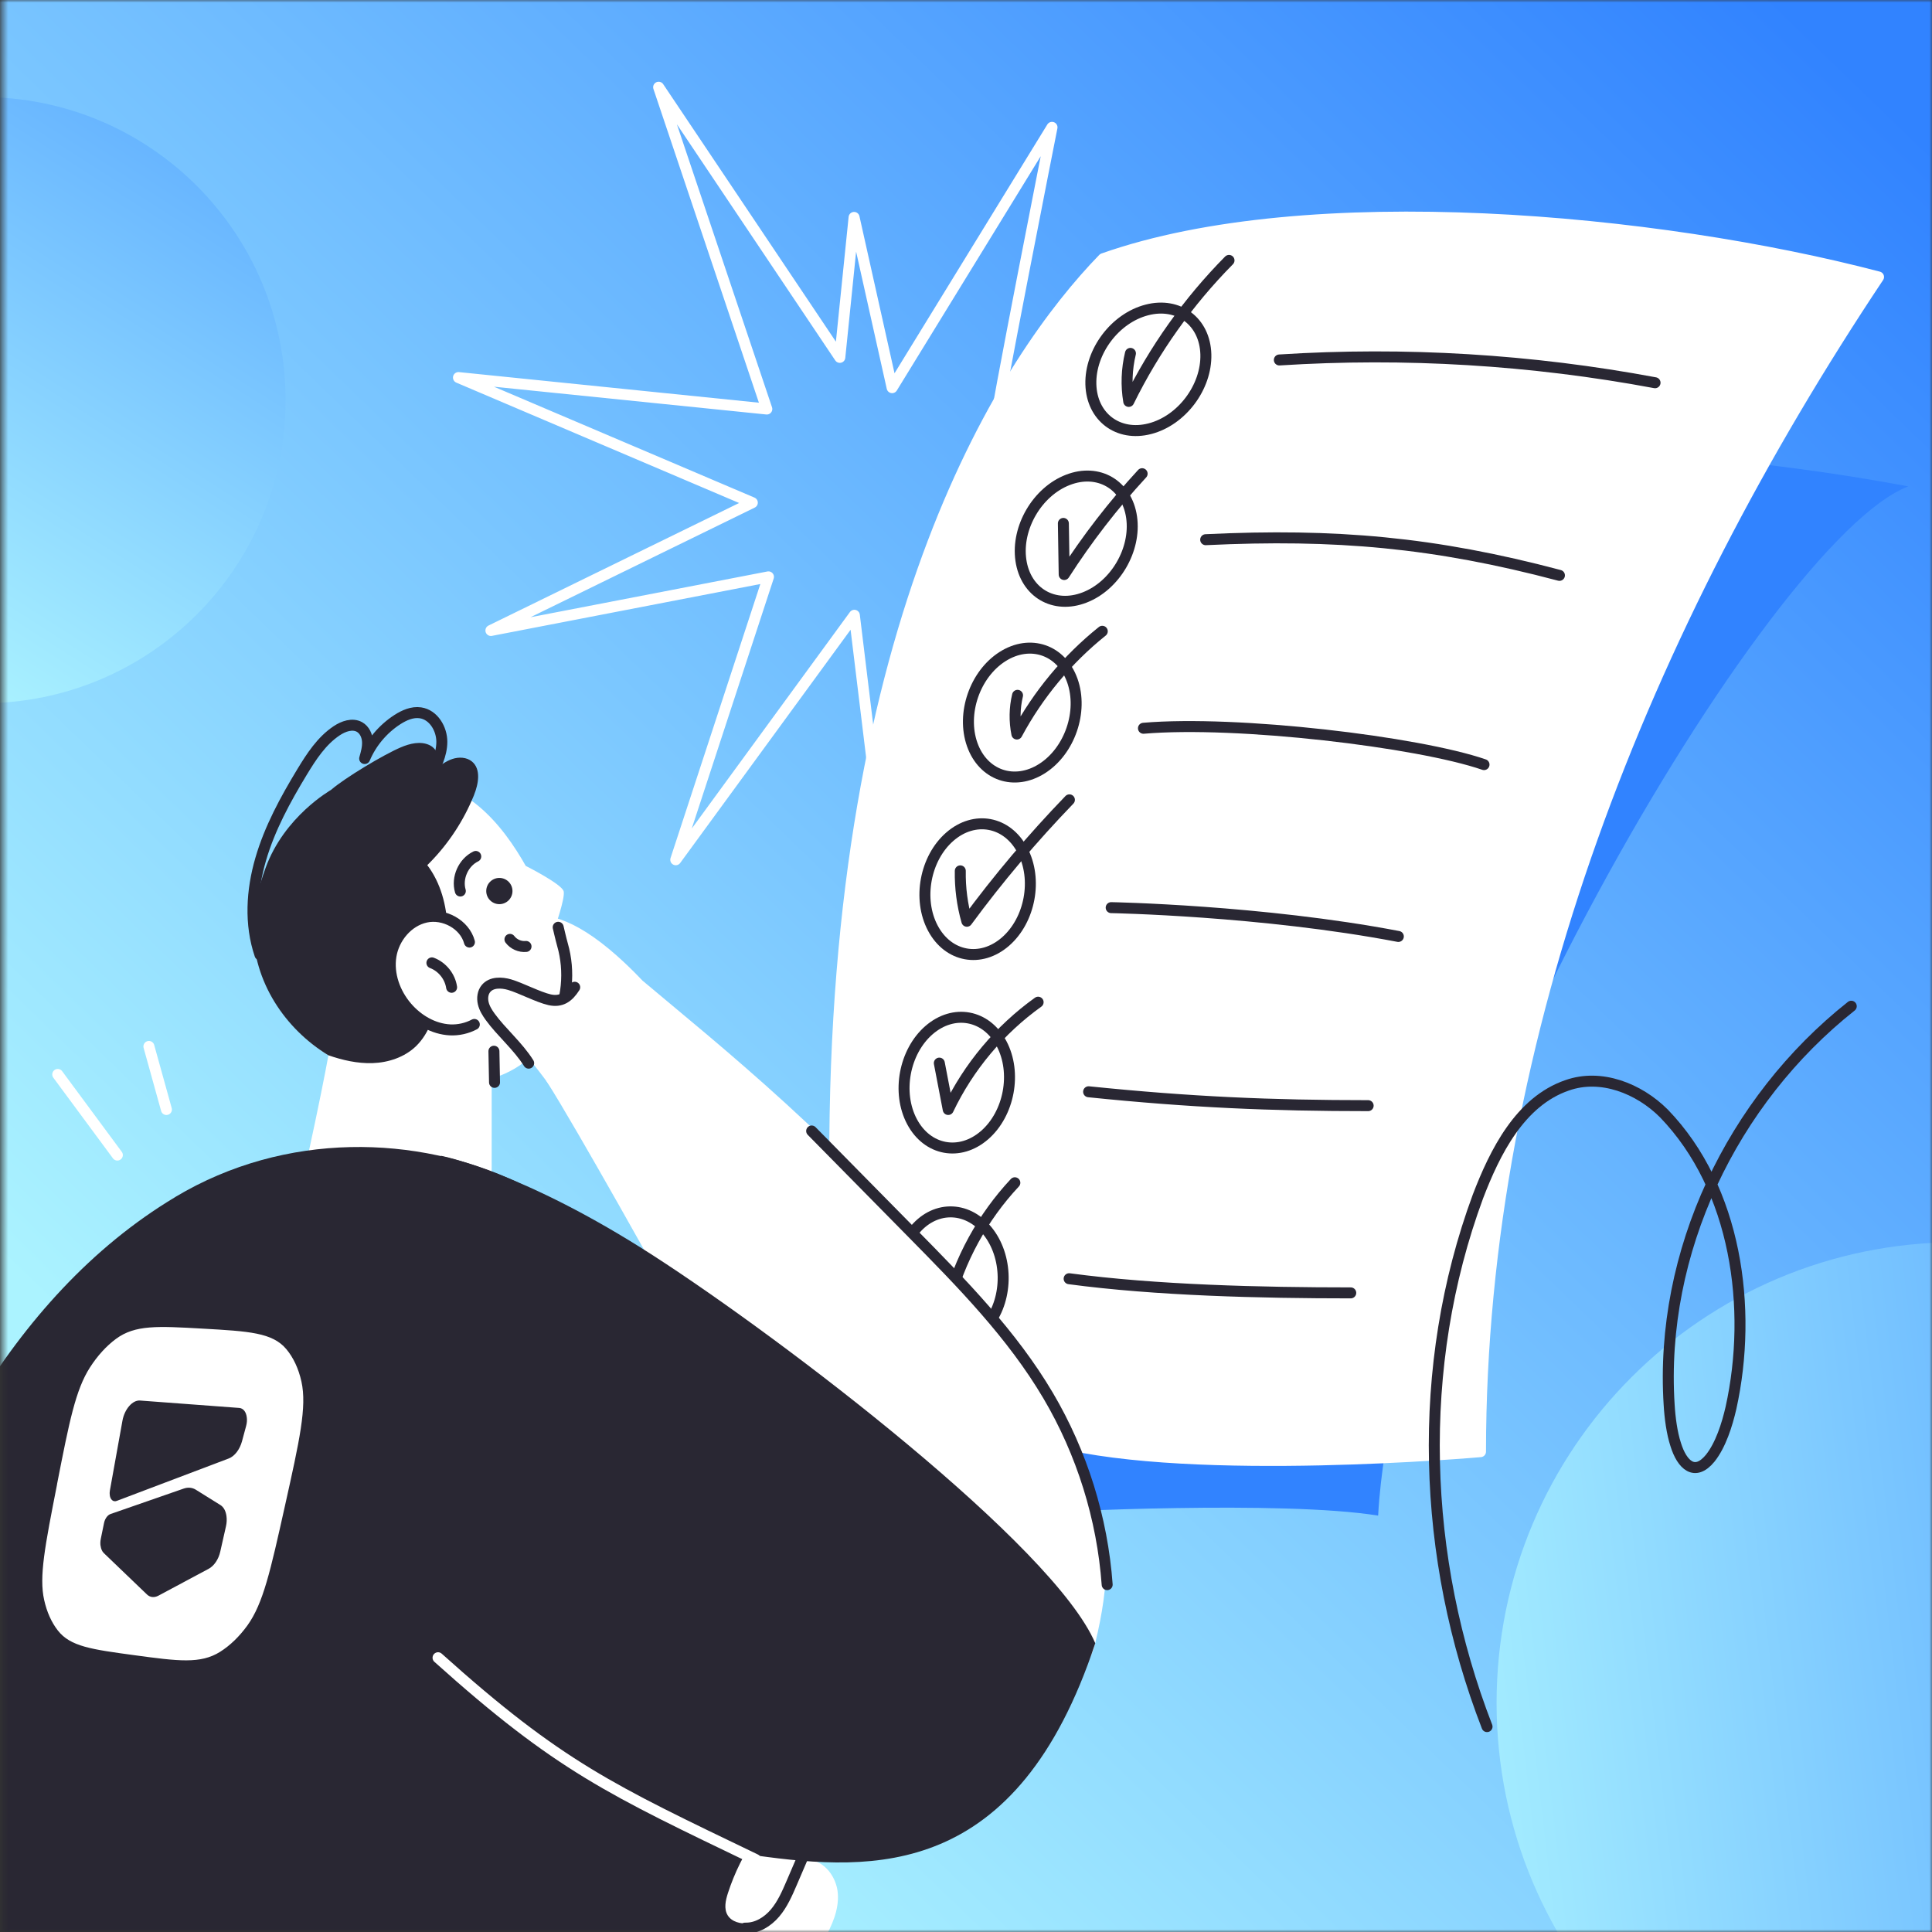 <svg width="352" height="352" viewBox="0 0 352 352" fill="none" xmlns="http://www.w3.org/2000/svg">
<rect x="0" y="0" width="352" height="352" fill="#333333" stroke="none"/>
<g clip-path="url(#clip0_9926_215)">
<g clip-path="url(#clip1_9926_215)">
<mask id="mask0_9926_215" style="mask-type:luminance" maskUnits="userSpaceOnUse" x="0" y="0" width="352" height="352">
<path d="M352 0H0.44V352H352V0Z" fill="white"/>
</mask>
<g mask="url(#mask0_9926_215)">
<path d="M391.11 0H-39.11V352H391.11V0Z" fill="url(#paint0_linear_9926_215)"/>
<path d="M356.61 394.208C402.969 394.208 440.55 356.627 440.55 310.268C440.55 263.909 402.969 226.328 356.61 226.328C310.251 226.328 272.67 263.909 272.67 310.268C272.67 356.627 310.251 394.208 356.61 394.208Z" fill="url(#paint1_linear_9926_215)"/>
<path d="M-3.19 128.128C27.307 128.128 52.03 103.405 52.03 72.907C52.03 42.41 27.307 17.688 -3.19 17.688C-33.687 17.688 -58.41 42.41 -58.41 72.907C-58.41 103.405 -33.687 128.128 -3.19 128.128Z" fill="url(#paint2_linear_9926_215)"/>
<path d="M180.79 80.451C181.27 75.731 191.67 23.201 191.67 23.201L162.54 70.631L155.61 39.611L153.01 65.111L120 15.891L139.71 74.521L83.53 68.791L137.07 91.581L89.44 114.871L140.01 105.101L123.12 156.641L155.66 112.101L162.46 167.991L168.36 113.881L218.49 168.931L179.71 100.551L252.09 88.101L180.79 80.451Z" stroke="white" stroke-width="2" stroke-linecap="round" stroke-linejoin="round"/>
<path d="M190.91 275.516C190.91 275.516 233.48 273.296 251.09 276.136C254.5 214.196 322.12 98.276 347.69 88.616C293.14 78.386 240.86 81.796 240.86 81.796L190.91 275.516Z" fill="#3183FF"/>
<path fill-rule="evenodd" clip-rule="evenodd" d="M152.09 212.263C151.82 112.363 183.69 64.953 201 47.133C238.34 33.963 301.8 39.843 342.26 50.463C299.87 114.053 269.77 188.053 269.74 264.483C269.74 264.483 217.57 269.103 192.36 262.653" fill="white"/>
<path d="M152.09 212.263C151.82 112.363 183.69 64.953 201 47.133C238.34 33.963 301.8 39.843 342.26 50.463C299.87 114.053 269.77 188.053 269.74 264.483C269.74 264.483 217.57 269.103 192.36 262.653" stroke="white" stroke-width="2" stroke-linecap="round" stroke-linejoin="round"/>
<path d="M209.51 78.105C203.73 79.615 198.91 75.985 198.75 70.015C198.59 64.045 203.15 57.975 208.94 56.475C214.72 54.965 219.54 58.595 219.7 64.565C219.86 70.535 215.3 76.605 209.51 78.105Z" stroke="#292733" stroke-width="2" stroke-linecap="round" stroke-linejoin="round"/>
<path d="M197.62 108.855C192.05 111.025 186.85 107.985 186 102.065C185.15 96.145 188.98 89.595 194.55 87.435C200.12 85.265 205.32 88.305 206.17 94.225C207.02 100.145 203.19 106.695 197.62 108.855Z" stroke="#292733" stroke-width="2" stroke-linecap="round" stroke-linejoin="round"/>
<path d="M189.86 140.029C184.82 143.239 179.12 141.279 177.13 135.649C175.14 130.019 177.61 122.839 182.65 119.629C187.69 116.419 193.39 118.379 195.38 124.009C197.37 129.639 194.9 136.819 189.86 140.029Z" stroke="#292733" stroke-width="2" stroke-linecap="round" stroke-linejoin="round"/>
<path d="M183.19 171.562C178.68 175.482 172.76 174.382 169.96 169.102C167.16 163.822 168.55 156.362 173.05 152.442C177.55 148.522 183.48 149.622 186.28 154.902C189.08 160.182 187.69 167.642 183.19 171.562Z" stroke="#292733" stroke-width="2" stroke-linecap="round" stroke-linejoin="round"/>
<path d="M179.39 206.812C174.88 210.732 168.96 209.632 166.16 204.352C163.36 199.072 164.75 191.612 169.25 187.692C173.76 183.772 179.68 184.872 182.48 190.152C185.28 195.432 183.89 202.892 179.39 206.812Z" stroke="#292733" stroke-width="2" stroke-linecap="round" stroke-linejoin="round"/>
<path d="M233.09 65.583C255.96 64.123 279.01 65.523 301.54 69.733" stroke="#292733" stroke-width="2" stroke-linecap="round" stroke-linejoin="round"/>
<path d="M219.67 98.329C243.33 97.199 261.38 98.799 284.12 104.829" stroke="#292733" stroke-width="2" stroke-linecap="round" stroke-linejoin="round"/>
<path d="M208.33 132.686C225.37 131.226 258.34 135.156 270.38 139.306" stroke="#292733" stroke-width="2" stroke-linecap="round" stroke-linejoin="round"/>
<path d="M202.45 165.367C202.45 165.367 229.88 165.867 254.77 170.617" stroke="#292733" stroke-width="2" stroke-linecap="round" stroke-linejoin="round"/>
<path d="M198.34 198.914C216.96 200.824 231.64 201.444 249.27 201.444" stroke="#292733" stroke-width="2" stroke-linecap="round" stroke-linejoin="round"/>
<path d="M194.79 232.977C210.6 235.097 229.74 235.557 246.1 235.557" stroke="#292733" stroke-width="2" stroke-linecap="round" stroke-linejoin="round"/>
<path d="M205.96 64.385C205.27 67.245 205.16 70.235 205.65 73.135C210.3 63.665 216.5 54.945 223.92 47.445" stroke="#292733" stroke-width="2" stroke-linecap="round" stroke-linejoin="round"/>
<path d="M193.74 95.365C193.79 98.465 193.84 101.575 193.89 104.675C198.08 98.155 202.83 92.005 208.09 86.305" stroke="#292733" stroke-width="2" stroke-linecap="round" stroke-linejoin="round"/>
<path d="M185.39 126.686C184.84 128.986 184.8 131.406 185.27 133.736C189.13 126.536 194.45 120.126 200.83 115.016" stroke="#292733" stroke-width="2" stroke-linecap="round" stroke-linejoin="round"/>
<path d="M174.96 158.667C174.91 161.767 175.31 164.867 176.16 167.847C181.88 160.067 188.13 152.677 194.84 145.727" stroke="#292733" stroke-width="2" stroke-linecap="round" stroke-linejoin="round"/>
<path d="M171.14 193.694L172.76 202.144C176.46 194.384 182.15 187.594 189.14 182.594" stroke="#292733" stroke-width="2" stroke-linecap="round" stroke-linejoin="round"/>
<path d="M180.1 241.158C176.45 245.888 170.42 245.968 166.64 241.338C162.86 236.708 162.76 229.128 166.41 224.398C170.06 219.668 176.09 219.588 179.87 224.218C183.65 228.848 183.75 236.428 180.1 241.158Z" stroke="#292733" stroke-width="2" stroke-linecap="round" stroke-linejoin="round"/>
<path d="M169.43 229.902L172.67 237.872C174.77 229.542 179.03 221.762 184.9 215.492" stroke="#292733" stroke-width="2" stroke-linecap="round" stroke-linejoin="round"/>
<path d="M116.96 178.57C116.96 178.57 113.49 174.8 109.58 171.8C101.93 165.93 97.47 166.41 93.37 166.95C89.27 167.49 97.33 169.62 98.89 175.43C100.45 181.24 100.35 186.27 100.35 186.27L114.16 194.85L116.95 178.57H116.96Z" fill="white"/>
<path d="M121.71 235.481C121.71 235.481 104.69 204.921 99.62 197.061C96.27 191.861 113.6 175.751 116.95 178.571C130.31 189.851 153.58 208.051 177.1 236.511C200.63 264.971 204.77 277.881 199.54 299.381C194.31 320.871 146.97 302.571 146.97 302.571L121.7 235.481H121.71Z" fill="white"/>
<path d="M96.44 192.773C87.33 200.703 73.92 196.213 73.92 196.213C68.76 196.213 63.93 194.763 59.81 192.263C51.99 187.493 46.76 178.883 46.76 169.053C46.76 165.183 47.57 161.503 49.03 158.163C51.43 152.693 55.57 148.163 60.76 145.283C60.81 145.253 60.87 145.223 60.93 145.183C64.79 143.073 69.22 141.883 73.92 141.883C78.62 141.883 82.57 143.423 85.94 145.893C93.35 151.313 97.9 161.223 101.09 169.053C104.4 177.173 102.55 187.463 96.45 192.783L96.44 192.773Z" fill="white"/>
<path d="M95.78 157.758C95.78 157.758 102.42 161.098 102.7 162.408C102.98 163.718 101.08 169.048 101.08 169.048L95.11 164.738L95.78 157.758Z" fill="white"/>
<path d="M90.98 164.733C92.3 164.733 93.37 163.663 93.37 162.343C93.37 161.023 92.3 159.953 90.98 159.953C89.66 159.953 88.59 161.023 88.59 162.343C88.59 163.663 89.66 164.733 90.98 164.733Z" fill="#292733"/>
<path d="M83.87 162.339C83.17 159.939 84.43 157.129 86.68 156.039" stroke="#292733" stroke-width="2" stroke-linecap="round" stroke-linejoin="round"/>
<path d="M92.91 171.148C93.58 172.038 94.73 172.548 95.84 172.438" stroke="#292733" stroke-width="2" stroke-linecap="round" stroke-linejoin="round"/>
<path d="M89.58 191.96V219.34C89.58 219.34 63.66 214.1 56.09 210.6C60.05 192.4 60.75 186.87 60.75 186.87C60.75 186.87 82.89 186.58 89.58 191.97V191.96Z" fill="white"/>
<path d="M90.1 197.203L89.99 191.523" stroke="#292733" stroke-width="2" stroke-linecap="round" stroke-linejoin="round"/>
<path d="M86.37 144.854C86.23 145.204 86.09 145.544 85.93 145.884C84.02 150.254 81.26 154.274 77.85 157.624C80.3 160.854 81.38 164.974 81.52 169.024C81.67 173.074 80.93 177.114 80.06 181.074C79.3 184.534 78.33 188.164 75.78 190.624C73.7 192.624 70.77 193.594 67.89 193.694C65.14 193.784 62.41 193.164 59.8 192.254C51.98 187.484 46.11 178.874 46.11 169.044C46.11 165.174 47.14 161.584 48.38 158.154C51.8 148.714 60.26 143.964 60.31 143.914C62.86 141.704 69.9 137.494 73 136.174C74.68 135.454 76.65 134.974 78.29 135.774C79.93 136.574 80.67 139.144 79.2 140.244C80.2 139.464 81.22 138.684 82.41 138.284C83.6 137.884 85.02 137.944 85.99 138.744C87.67 140.134 87.18 142.824 86.36 144.854H86.37Z" fill="#292733"/>
<path d="M85.53 171.639C84.65 168.389 80.87 166.379 77.58 167.099C74.29 167.819 71.77 170.849 71.23 174.179C70.69 177.509 71.95 180.969 74.15 183.519C76.14 185.819 78.97 187.489 82.01 187.639C83.53 187.709 85.08 187.359 86.42 186.649" fill="white"/>
<path d="M85.53 171.639C84.65 168.389 80.87 166.379 77.58 167.099C74.29 167.819 71.77 170.849 71.23 174.179C70.69 177.509 71.95 180.969 74.15 183.519C76.14 185.819 78.97 187.489 82.01 187.639C83.53 187.709 85.08 187.359 86.42 186.649" stroke="#292733" stroke-width="2" stroke-linecap="round" stroke-linejoin="round"/>
<path d="M78.69 175.43C80.56 176.13 81.99 177.9 82.28 179.88" stroke="#292733" stroke-width="2" stroke-linecap="round" stroke-linejoin="round"/>
<path d="M47.37 173.961C45.47 168.381 45.84 162.231 47.49 156.571C49.13 150.911 51.99 145.671 55.05 140.621C56.75 137.821 58.6 134.971 61.34 133.141C62.56 132.321 64.2 131.741 65.49 132.451C66.42 132.971 66.9 134.051 66.96 135.101C67.02 136.151 66.73 137.191 66.44 138.201C67.65 135.321 69.76 132.811 72.41 131.101C73.66 130.301 75.12 129.651 76.6 129.871C78.99 130.221 80.51 132.791 80.5 135.171C80.49 137.551 79.35 139.771 78.24 141.881" stroke="#292733" stroke-width="2" stroke-linecap="round" stroke-linejoin="round"/>
<path d="M101.06 186.825C103.36 182.345 103.88 176.985 102.49 172.145C102.19 171.085 101.7 168.945 101.7 168.945" stroke="#292733" stroke-width="2" stroke-linecap="round" stroke-linejoin="round"/>
<path d="M31.97 218.065C52.02 206.075 76.04 206.735 94.38 215.455C112.72 224.175 124.91 240.435 129.27 268.605C133.63 296.775 140.31 361.215 140.31 361.215H-35.78C-35.78 361.215 -29.64 254.925 31.97 218.075V218.065Z" fill="#292733"/>
<path d="M137.74 334.565C135.55 337.735 133.82 341.225 132.63 344.895C132.2 346.225 131.85 347.765 132.58 348.955C133.33 350.175 134.96 350.555 136.39 350.425C139.51 350.125 142.17 347.925 143.98 345.365C145.13 343.725 146.04 341.845 146.16 339.845C146.28 337.845 145.47 335.715 143.79 334.615C142.11 333.515 139.57 333.745 138.4 335.375" fill="white"/>
<path d="M139.35 347.221C138.08 349.951 137.27 352.891 136.94 355.881C136.8 357.171 136.76 358.501 137.15 359.741C137.54 360.981 138.44 362.121 139.67 362.511C141.61 363.131 143.61 361.791 145.05 360.341C147.06 358.311 148.69 355.931 150.1 353.441C151.58 350.851 152.87 347.971 152.65 344.991C152.43 342.011 150.23 339.001 147.24 338.821C144.51 338.661 142.17 340.831 140.78 343.191C139.39 345.551 138.55 348.241 136.85 350.381" fill="white"/>
<path d="M80.34 210.578C80.34 210.578 95.28 213.408 119.1 228.808C142.92 244.198 192 281.668 199.55 299.388C185.32 342.378 159.15 341.018 137.82 338.068C116.49 335.118 69.14 297.918 60.43 285.008C51.72 272.098 80.34 210.588 80.34 210.588V210.578Z" fill="#292733"/>
<path d="M104.69 179.883C104.69 179.883 102.6 185.193 95.11 181.633C87.62 178.083 87.23 183.983 91.37 187.643C95.51 191.303 99.01 196.233 101.06 199.003C103.11 201.773 111.5 194.863 111.5 194.863L104.69 179.883Z" fill="white"/>
<path d="M96.32 193.7C94.38 190.6 91.33 188.05 89.31 185.26C88.76 184.5 88.25 183.68 88.04 182.76C87.83 181.84 87.95 180.81 88.56 180.09C89.55 178.91 91.38 178.97 92.85 179.4C94.92 180.01 98.03 181.67 100.13 182.15C102.23 182.62 103.56 181.69 104.71 179.87" stroke="#292733" stroke-width="2" stroke-linecap="round" stroke-linejoin="round"/>
<path d="M79.81 302.031C101.85 321.831 111.35 326.121 137.67 338.791" stroke="white" stroke-width="2" stroke-linecap="round" stroke-linejoin="round"/>
<path d="M135.77 351.293C137.87 351.363 139.84 350.153 141.2 348.553C142.56 346.953 143.41 344.993 144.24 343.063C145.14 340.963 146.04 338.873 146.94 336.773" stroke="#292733" stroke-width="2" stroke-linecap="round" stroke-linejoin="round"/>
<path fill-rule="evenodd" clip-rule="evenodd" d="M10.39 270.419C12.63 258.989 13.76 253.219 16.41 249.109C17.77 246.999 19.38 245.229 21.14 243.929C24.62 241.369 28.68 241.599 36.93 242.069C45.36 242.549 49.64 242.789 52.17 245.809C53.46 247.349 54.4 249.369 54.92 251.719C55.94 256.319 54.58 262.399 51.9 274.429C49.26 286.279 47.95 292.139 45.08 296.139C43.62 298.159 41.92 299.809 40.09 300.959C36.53 303.189 32.48 302.649 24.49 301.569C16.67 300.509 12.82 299.989 10.54 297.069C9.38 295.589 8.53 293.689 8.05 291.519C7.09 287.269 8.19 281.689 10.4 270.429L10.39 270.419ZM44.96 258.209C44.84 257.259 44.34 256.579 43.59 256.519L25.51 255.169C24.14 255.069 22.69 256.729 22.31 258.839L20.02 271.569C19.97 271.879 19.96 272.159 20 272.409C20.1 273.209 20.62 273.699 21.26 273.459L41.67 265.729C42.74 265.329 43.7 264.079 44.1 262.559L44.84 259.819C45 259.239 45.03 258.689 44.96 258.199V258.209ZM18.32 281.669C18.26 281.259 18.27 280.799 18.37 280.339L18.95 277.499C19.11 276.709 19.59 276.039 20.13 275.849L33.45 271.219C34.24 270.939 35.02 271.009 35.68 271.419L40.17 274.219C40.76 274.589 41.14 275.319 41.26 276.219C41.34 276.789 41.32 277.429 41.17 278.089L40.13 282.699C39.82 284.099 39 285.299 38.03 285.819L28.87 290.719C28.11 291.129 27.34 291.049 26.77 290.499L18.91 282.959C18.6 282.659 18.4 282.199 18.33 281.649L18.32 281.669Z" fill="white"/>
<path d="M147.88 206.062L166.16 224.613C175.23 233.813 184.39 243.142 190.96 254.262C197.13 264.712 200.84 276.612 201.72 288.712" stroke="#292733" stroke-width="2" stroke-linecap="round" stroke-linejoin="round"/>
<path d="M270.93 314.578C259.04 283.898 257.83 248.998 269.27 217.998C272.35 209.948 276.94 200.678 285.53 197.738C291.68 195.568 298.59 198.298 303.15 202.858C316.39 216.548 319.36 238.428 315.38 256.488C314.67 259.598 313.49 263.298 311.59 265.678C308.79 269.088 306.46 266.928 305.3 263.178C304.61 261.058 304.25 258.318 304.11 255.938C302.34 228.128 315.56 200.538 337.29 183.328" stroke="#292733" stroke-width="2" stroke-linecap="round" stroke-linejoin="round"/>
<path d="M21.38 210.448C17.76 205.548 14.14 200.658 10.52 195.758" stroke="white" stroke-width="2" stroke-linecap="round" stroke-linejoin="round"/>
<path d="M30.32 202.146L27.13 190.656" stroke="white" stroke-width="2" stroke-linecap="round" stroke-linejoin="round"/>
</g>
</g>
</g>
<defs>
<linearGradient id="paint0_linear_9926_215" x1="335.54" y1="10.78" x2="64.21" y2="291.77" gradientUnits="userSpaceOnUse">
<stop stop-color="#3183FF"/>
<stop offset="1" stop-color="#ABF3FF"/>
</linearGradient>
<linearGradient id="paint1_linear_9926_215" x1="481.49" y1="295.748" x2="256.6" y2="321.898" gradientUnits="userSpaceOnUse">
<stop stop-color="#3183FF"/>
<stop offset="1" stop-color="#ABF3FF"/>
</linearGradient>
<linearGradient id="paint2_linear_9926_215" x1="72.35" y1="-45.322" x2="-29.22" y2="113.657" gradientUnits="userSpaceOnUse">
<stop stop-color="#3183FF"/>
<stop offset="1" stop-color="#ABF3FF"/>
</linearGradient>
<clipPath id="clip0_9926_215">
<rect width="352" height="352" fill="white"/>
</clipPath>
<clipPath id="clip1_9926_215">
<rect width="352" height="352" fill="white"/>
</clipPath>
</defs>
</svg>
